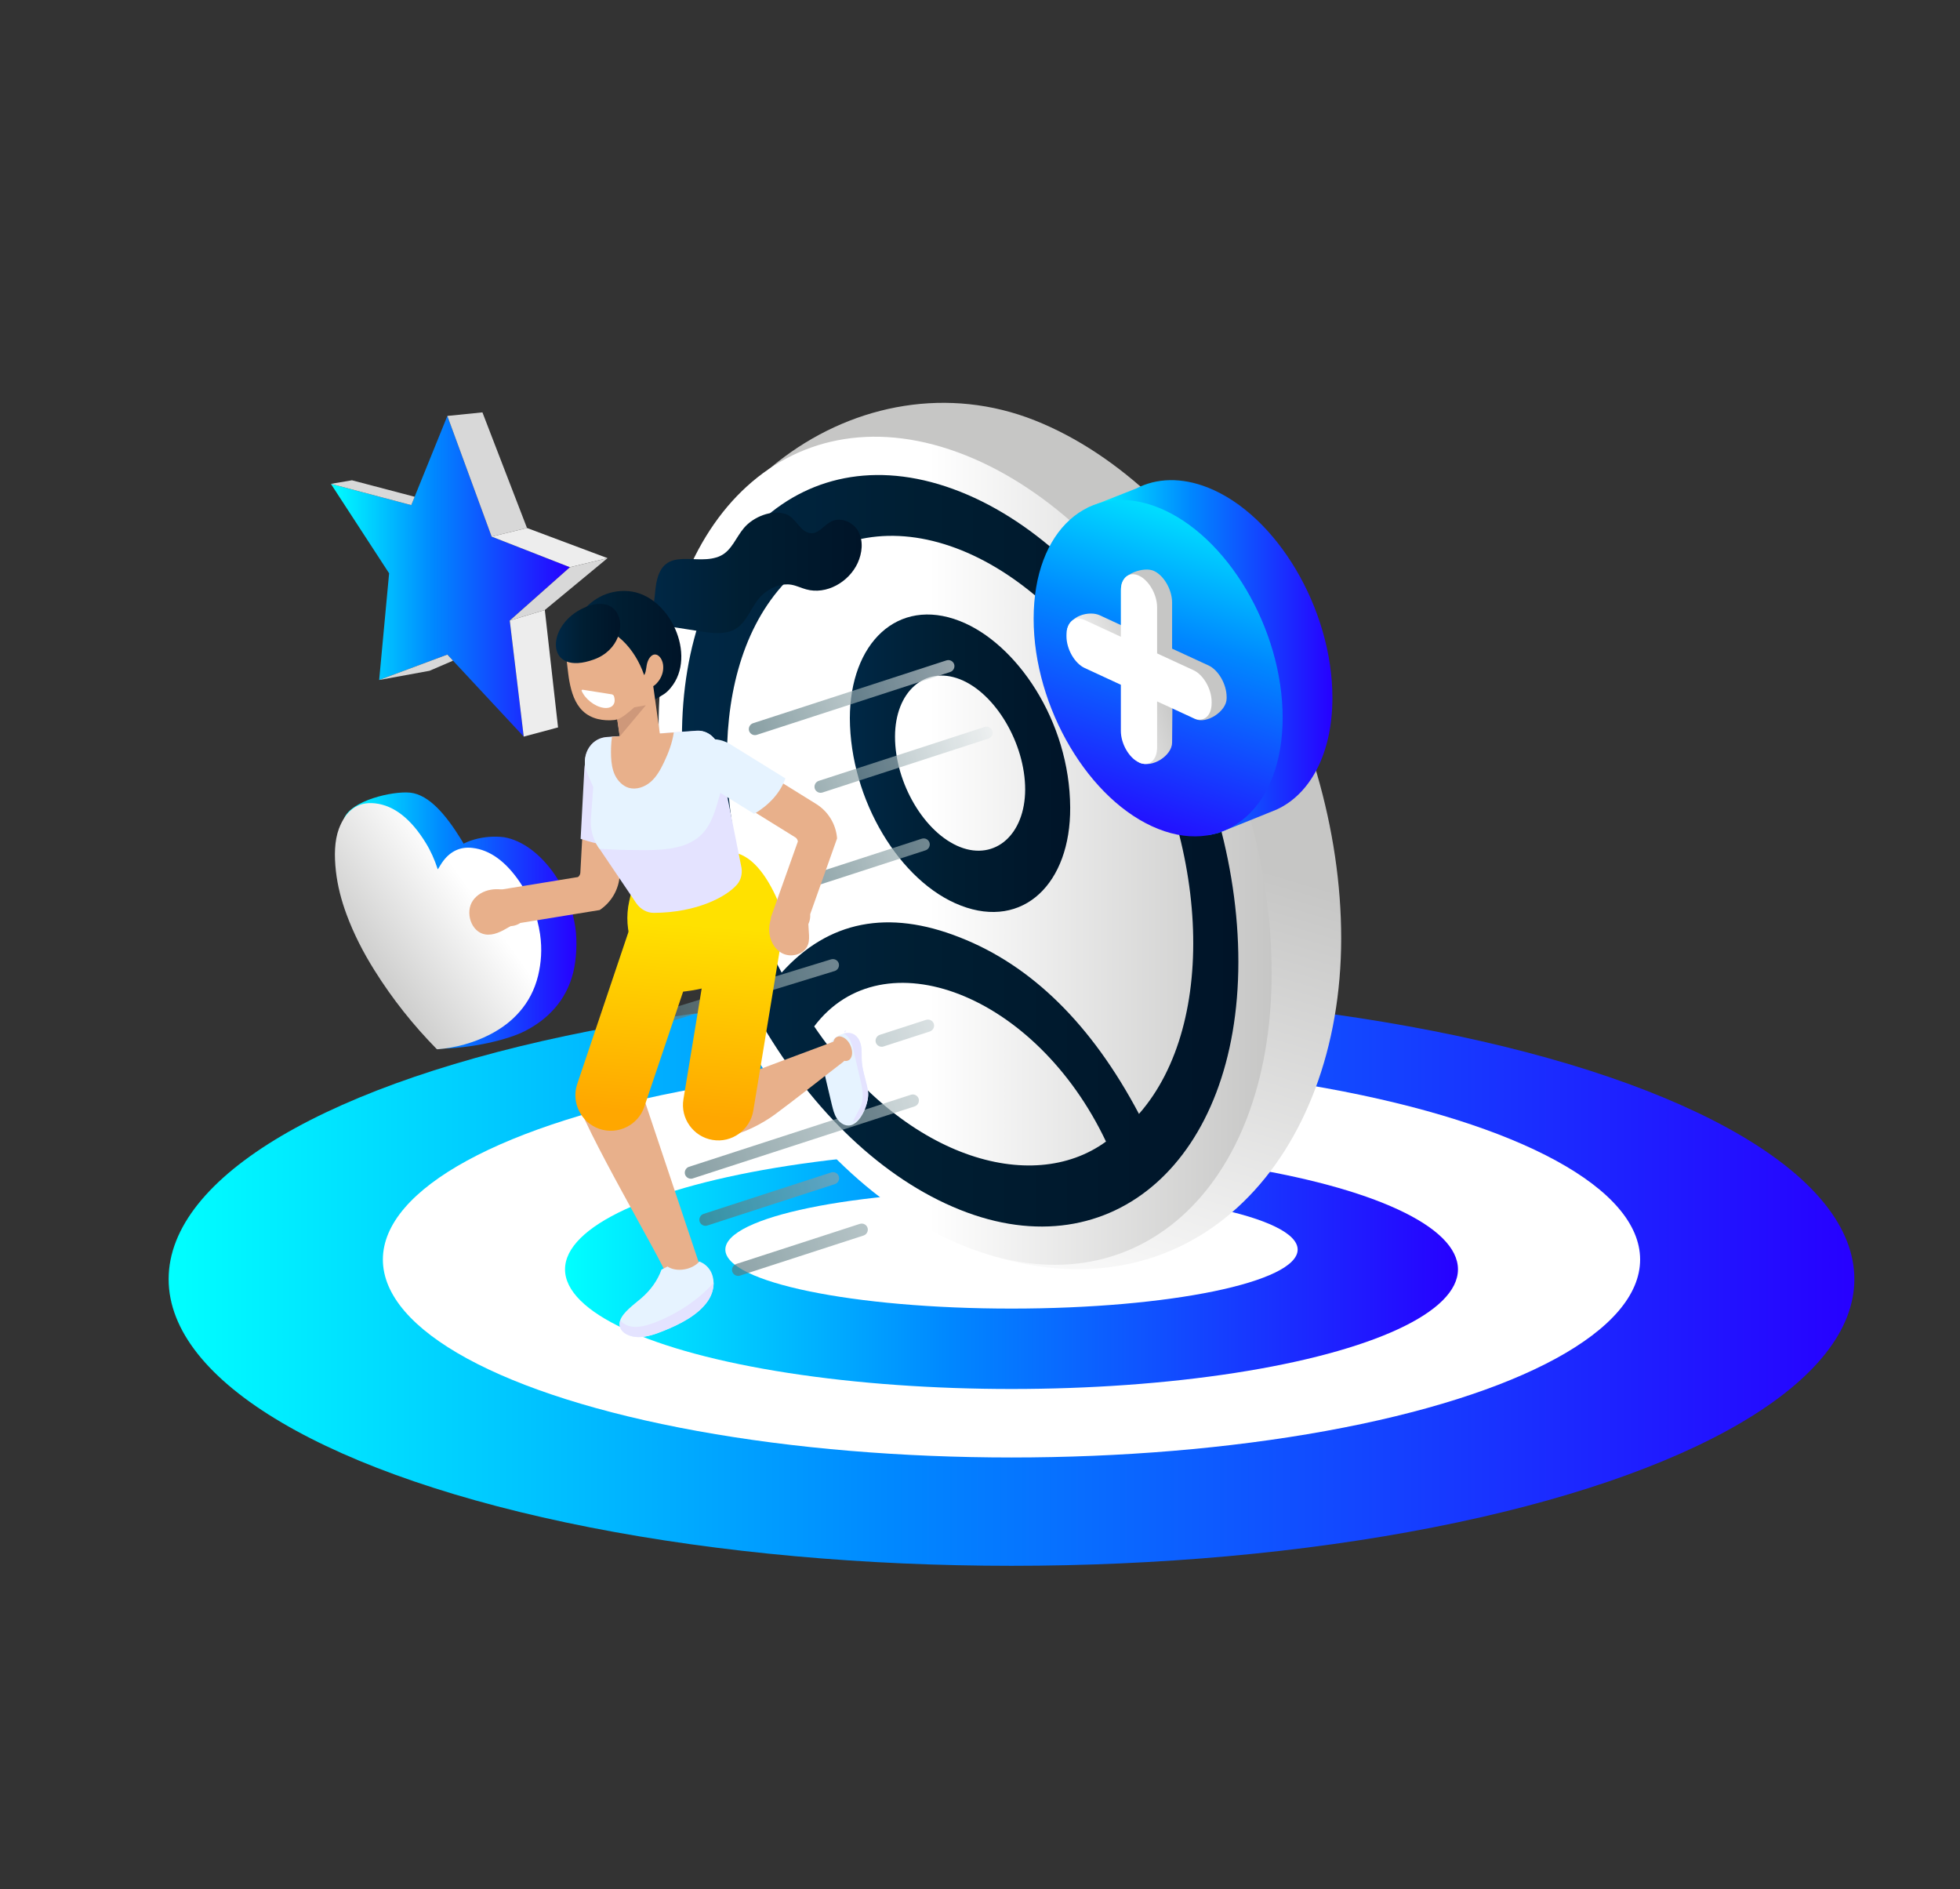 <?xml version="1.0" encoding="utf-8"?>
<!-- Generator: Adobe Illustrator 26.0.3, SVG Export Plug-In . SVG Version: 6.00 Build 0)  -->
<svg version="1.1" id="Layer_1" xmlns="http://www.w3.org/2000/svg" xmlns:xlink="http://www.w3.org/1999/xlink" x="0px" y="0px"
	 viewBox="0 0 1319.2 1271.3" style="enable-background:new 0 0 1319.2 1271.3;" xml:space="preserve">
<rect x="0" y="0" width="1319.2" height="1271.3" fill="#333333" stroke="none"/>
<style type="text/css">
	.st0{opacity:0.4;fill:url(#SVGID_1_);}
	.st1{fill:url(#SVGID_00000127731450437428307450000004317277681737946007_);}
	.st2{fill:#FFFFFF;}
	.st3{fill:url(#SVGID_00000075846382010457751850000003172884997248796837_);}
	.st4{fill:url(#SVGID_00000170280065291806180060000017256308299788560311_);}
	.st5{fill:url(#SVGID_00000019677942262337828160000010920625843597200782_);}
	.st6{fill:url(#SVGID_00000046341926896551277680000010830908321992482443_);}
	.st7{fill:#D8D8D8;}
	.st8{fill:#EDEDED;}
	.st9{fill:url(#SVGID_00000100377264372538103140000016124287866271436459_);}
	.st10{fill:url(#SVGID_00000126324681165897712590000015183694613141329596_);}
	.st11{fill:url(#SVGID_00000079462537455049416740000002206753454218821262_);}
	.st12{fill:url(#SVGID_00000106120999263988689190000008967556123300708276_);}
	.st13{fill:url(#SVGID_00000043448471958448138000000009772379780211427469_);}
	.st14{fill:url(#SVGID_00000108996605266334199380000004290578263528462502_);}
	.st15{opacity:0.67;}
	.st16{fill:url(#SVGID_00000136398745616437919770000000832721918842311351_);}
	.st17{fill:url(#SVGID_00000021083074634792905130000000727658957249957556_);}
	.st18{fill:url(#SVGID_00000178168722514054001770000001637690182663110306_);}
	.st19{fill:url(#SVGID_00000020382869393413868870000000444136229574412981_);}
	.st20{fill:url(#SVGID_00000102527456316565092220000002400911580355694485_);}
	.st21{fill:url(#SVGID_00000045598787431777256830000008666715046954053794_);}
	.st22{fill:url(#SVGID_00000081623927417928585120000000050855529183290802_);}
	.st23{fill:url(#SVGID_00000031915247499891283090000008723069524946089623_);}
	.st24{fill:#E6F3FF;}
	.st25{fill:#E8B08B;}
	.st26{fill:#E4E3FF;}
	.st27{fill:url(#SVGID_00000146460951953032779020000005248820943682532261_);}
	.st28{fill:url(#SVGID_00000052806803838662520790000003250105048734083243_);}
	.st29{fill:url(#SVGID_00000112607877850983084710000012949360995340793506_);}
	.st30{fill:url(#SVGID_00000065773279168213240150000003962001476347300765_);}
	.st31{fill:url(#SVGID_00000017482923233682198170000012234531312587162783_);}
	.st32{fill:url(#SVGID_00000183962708471626592200000015528021756125828741_);}
	.st33{fill:#CE987A;}
	.st34{fill:url(#SVGID_00000104663751985644528520000002408710764100896944_);}
	.st35{fill:url(#SVGID_00000109751292912968850010000014222691476879123113_);}
</style>
<linearGradient id="SVGID_1_" gradientUnits="userSpaceOnUse" x1="-658.206" y1="-2041.505" x2="-635.054" y2="-2041.505" gradientTransform="matrix(0.78 -4.711951e-02 4.066541e-02 0.447 1178.9 1242.529)">
	<stop  offset="0.441" style="stop-color:#FFFFFF"/>
	<stop  offset="1" style="stop-color:#E8E8E8"/>
</linearGradient>
<path class="st0" d="M600.4,359c0.6,6.3-3,11.7-8,12c-5,0.3-9.5-4.6-10.1-10.9c-0.6-6.3,3-11.7,8-12
	C595.3,347.8,599.8,352.7,600.4,359z"/>
<linearGradient id="SVGID_00000075158306367086279300000016865349732428547233_" gradientUnits="userSpaceOnUse" x1="113.5" y1="860.848" x2="1248.02" y2="860.848">
	<stop  offset="1.278428e-03" style="stop-color:#00FFFF"/>
	<stop  offset="0.428" style="stop-color:#0088FF"/>
	<stop  offset="1" style="stop-color:#2700FF"/>
</linearGradient>
<ellipse style="fill:url(#SVGID_00000075158306367086279300000016865349732428547233_);" cx="680.8" cy="860.8" rx="567.3" ry="192.9"/>
<ellipse class="st2" cx="680.8" cy="847.6" rx="423.1" ry="133.2"/>
<linearGradient id="SVGID_00000173878278639019105950000016782253182985437106_" gradientUnits="userSpaceOnUse" x1="380.298" y1="854.211" x2="981.221" y2="854.211">
	<stop  offset="1.278428e-03" style="stop-color:#00FFFF"/>
	<stop  offset="0.428" style="stop-color:#0088FF"/>
	<stop  offset="1" style="stop-color:#2700FF"/>
</linearGradient>
<ellipse style="fill:url(#SVGID_00000173878278639019105950000016782253182985437106_);" cx="680.8" cy="854.2" rx="300.5" ry="80.5"/>
<ellipse class="st2" cx="680.8" cy="840.9" rx="192.6" ry="39.7"/>
<g>
	<g>
		
			<linearGradient id="SVGID_00000114074227686507582150000016080960742486695352_" gradientUnits="userSpaceOnUse" x1="231.112" y1="619.489" x2="387.883" y2="619.489">
			<stop  offset="1.278428e-03" style="stop-color:#00FFFF"/>
			<stop  offset="0.428" style="stop-color:#0088FF"/>
			<stop  offset="1" style="stop-color:#2700FF"/>
		</linearGradient>
		<path style="fill:url(#SVGID_00000114074227686507582150000016080960742486695352_);" d="M294.8,596.8c1.2-1.9,9.4-22.3,10.7-24
			c4.9-6.5,20-11.2,33.8-9.4c12.4,2.1,24.7,11.5,34.2,25.3c7.4,10.8,11.8,22.6,13.7,35.1c1.5,10.3,0.7,21.8-1.3,30.3
			c-2.4,9.8-6.7,17.6-12.2,24c-5.9,6.9-12.9,11.9-20.5,15.8c-10.8,5.5-35,11.8-59.4,11.8c-0.3,0-0.3-12.8-0.5-13.1
			c-15.3-15.6-5.2-22.2-17.6-42.1c-7.4-11.8-13.8-24.2-18.7-37.4c-3.6-9.7-6.1-19.4-7.2-29.1c-1.2-10.7-21.3-25-18.2-33.2
			c4.6-12.1,32.7-18.6,44.5-17.4c12.9,1.4,24.3,15.4,34.1,31.2c3.4,5.5,6,11.4,8,17.5C318.2,582.4,294.8,596.8,294.8,596.8z"/>
		<g>
			<g>
				
					<linearGradient id="SVGID_00000054232141124851860490000007528795452122827192_" gradientUnits="userSpaceOnUse" x1="378.487" y1="552.667" x2="236.572" y2="654.308">
					<stop  offset="0.441" style="stop-color:#FFFFFF"/>
					<stop  offset="0.452" style="stop-color:#FEFEFE"/>
					<stop  offset="1" style="stop-color:#C6C6C5"/>
				</linearGradient>
				<path style="fill:url(#SVGID_00000054232141124851860490000007528795452122827192_);" d="M294.7,585c1.2-1.9,2.3-3.9,3.6-5.6
					c4.9-6.5,11.5-9.8,19.7-8.8c11.7,1.3,22.4,9.1,31.8,22.9c7.4,10.8,11.8,22.6,13.7,35.1c1.5,10.3,0.7,19.5-1.3,27.9
					c-2.4,9.8-6.7,17.6-12.2,24c-5.9,6.9-12.9,11.9-20.5,15.8c-10.8,5.5-22.5,8.7-34.9,9.8c-0.3,0-0.7-0.1-0.9-0.4
					c-15.3-15.6-29.3-33-41.7-52.8c-7.4-11.8-13.8-24.2-18.7-37.4c-3.6-9.7-6.1-19.4-7.2-29.1c-1.2-10.7-1-20.5,2-28.7
					c4.6-12.1,12.5-18.4,24.3-17.1c12.9,1.4,24.3,10.6,34.1,26.5c3.4,5.5,6,11.4,8,17.5C294.6,584.8,294.6,584.9,294.7,585z"/>
			</g>
		</g>
	</g>
</g>
<g>
	<g>
		<g>
			
				<linearGradient id="SVGID_00000168816665687957594190000012309439037227093942_" gradientUnits="userSpaceOnUse" x1="222.717" y1="1708.583" x2="383.61" y2="1708.583" gradientTransform="matrix(1 0.51 0 1 -1.568059e-03 -1481.781)">
				<stop  offset="1.278428e-03" style="stop-color:#00FFFF"/>
				<stop  offset="0.428" style="stop-color:#0088FF"/>
				<stop  offset="1" style="stop-color:#2700FF"/>
			</linearGradient>
			<polygon style="fill:url(#SVGID_00000168816665687957594190000012309439037227093942_);" points="276.8,339.9 301.1,279.9 
				330.9,361.1 383.6,381.7 343.1,417.6 352.5,495.7 301.1,440.5 255.2,457.6 261.9,385.8 222.7,325.6 			"/>
		</g>
		<polygon class="st7" points="301.1,279.9 324.7,277.5 354.7,355.3 330.9,361.1 		"/>
		<polygon class="st8" points="383.6,381.7 330.9,361.1 354.7,355.3 408.9,375.6 		"/>
		<polygon class="st7" points="343.1,417.6 383.6,381.7 408.9,375.6 366.7,410.5 		"/>
		<polygon class="st8" points="352.5,495.7 375.6,489.5 366.7,410.5 343.1,417.6 		"/>
		<polygon class="st7" points="255.2,457.6 289.1,451.4 304.9,444.6 301.1,440.5 		"/>
		<polygon class="st7" points="222.7,325.6 236.9,323.2 279.1,334.3 276.8,339.9 		"/>
	</g>
</g>
<g>
	
		<linearGradient id="SVGID_00000114040705093005205210000014726364170192308865_" gradientUnits="userSpaceOnUse" x1="511.783" y1="1106.861" x2="682.04" y2="534.329">
		<stop  offset="0.441" style="stop-color:#FFFFFF"/>
		<stop  offset="0.452" style="stop-color:#FEFEFE"/>
		<stop  offset="1" style="stop-color:#C6C6C5"/>
	</linearGradient>
	<path style="fill:url(#SVGID_00000114040705093005205210000014726364170192308865_);" d="M447,472.7
		c-0.4-141.8,133.4-235.9,249.5-189.8c114,45.3,206.3,201.3,206.2,348.7c-0.1,146.3-97.4,255.8-236,213.2
		C552,798.7,447,621.3,447,472.7z"/>
	<g>
		<defs>
			<path id="XMLID_00000060015977922496712920000001500679176560977033_" d="M443.3,489.1c-0.4-141.8,90.2-228.9,206.4-182.8
				C763.6,351.6,856,507.7,855.9,655c-0.1,146.3-93.2,229.1-206.5,183.7C534.6,792.7,443.2,637.7,443.3,489.1z"/>
		</defs>
		
			<linearGradient id="XMLID_00000044143893885980515740000014939929516428450709_" gradientUnits="userSpaceOnUse" x1="443.292" y1="572.54" x2="855.883" y2="572.54">
			<stop  offset="0.441" style="stop-color:#FFFFFF"/>
			<stop  offset="0.452" style="stop-color:#FEFEFE"/>
			<stop  offset="1" style="stop-color:#C6C6C5"/>
		</linearGradient>
		
			<use xlink:href="#XMLID_00000060015977922496712920000001500679176560977033_"  style="overflow:visible;fill:url(#XMLID_00000044143893885980515740000014939929516428450709_);"/>
		<clipPath id="XMLID_00000096752366583922700850000004935928435864847281_">
			<use xlink:href="#XMLID_00000060015977922496712920000001500679176560977033_"  style="overflow:visible;"/>
		</clipPath>
	</g>
	<g>
		
			<linearGradient id="SVGID_00000101786743674146392460000002152047079904205449_" gradientUnits="userSpaceOnUse" x1="459.016" y1="572.54" x2="833.46" y2="572.54">
			<stop  offset="0" style="stop-color:#002846"/>
			<stop  offset="0.439" style="stop-color:#001E32"/>
			<stop  offset="1" style="stop-color:#001428"/>
		</linearGradient>
		<path style="fill:url(#SVGID_00000101786743674146392460000002152047079904205449_);" d="M459,496.8
			c-0.3-128.7,81.9-207.7,187.3-165.9C749.7,372,833.5,513.7,833.5,647.4c-0.1,132.8-84.6,207.9-187.4,166.7
			C541.9,772.4,459,631.7,459,496.8z M766.6,749.6c53.8-61.2,47.7-187.3-15.2-285.6C685.5,361,583.5,329.2,525.9,394.8
			c-54.4,62-43,180.7,0.2,259.7c31.5-35,71.8-42.7,119.9-23.7C694.3,649.7,734.7,689.3,766.6,749.6L766.6,749.6z M548,690.7
			c59.6,88,146.1,114.2,196.4,77.5C697.2,668.6,594.1,629.4,548,690.7L548,690.7z"/>
		
			<linearGradient id="SVGID_00000137843980349067815240000003491872786648441005_" gradientUnits="userSpaceOnUse" x1="572" y1="513.609" x2="720.315" y2="513.609">
			<stop  offset="0" style="stop-color:#002846"/>
			<stop  offset="0.439" style="stop-color:#001E32"/>
			<stop  offset="1" style="stop-color:#001428"/>
		</linearGradient>
		<path style="fill:url(#SVGID_00000137843980349067815240000003491872786648441005_);" d="M572,483.3c0.1-50.4,32-81.8,74-65.4
			c38.1,14.9,74,67.2,74.3,125.5c0.3,51.1-31.5,82.2-73.6,66C605.8,593.7,572.2,538.3,572,483.3z M646.1,457.1
			c-23.7-9.3-43.7,8.4-43.7,38.7c0,31.2,19.9,64.8,43.8,74.2c23.7,9.3,43.7-8.5,43.8-38.7C690,500.3,670,466.5,646.1,457.1z"/>
	</g>
	<g>
		
			<linearGradient id="SVGID_00000018931491454240898600000014106732983312615300_" gradientUnits="userSpaceOnUse" x1="729.164" y1="442.66" x2="896.772" y2="442.66">
			<stop  offset="1.278428e-03" style="stop-color:#00FFFF"/>
			<stop  offset="0.428" style="stop-color:#0088FF"/>
			<stop  offset="1" style="stop-color:#2700FF"/>
		</linearGradient>
		<path style="fill:url(#SVGID_00000018931491454240898600000014106732983312615300_);" d="M896.8,469.5c0-59.7-37.5-123-83.8-141.4
			c-18-7.1-34.6-6.4-48.2,0.6l-32.7,12.9l-2.9,61.4c0,54.2,30.9,111.4,71.2,135.2l12.6,23.9l6.9-1.5c0,0,37.1-14.8,39.3-15.8l0,0
			l0,0C881.8,534.5,896.8,507.2,896.8,469.5z"/>
		
			<linearGradient id="SVGID_00000183225691906914737640000002126472586183543682_" gradientUnits="userSpaceOnUse" x1="820.713" y1="322.425" x2="742.184" y2="564.842">
			<stop  offset="1.278428e-03" style="stop-color:#00FFFF"/>
			<stop  offset="0.428" style="stop-color:#0088FF"/>
			<stop  offset="1" style="stop-color:#2700FF"/>
		</linearGradient>
		<path style="fill:url(#SVGID_00000183225691906914737640000002126472586183543682_);" d="M863.3,482.9c0,59.7-37.5,93.3-83.8,74.9
			s-83.8-81.6-83.8-141.4s37.5-93.3,83.8-74.9C825.8,359.9,863.3,423.2,863.3,482.9z"/>
	</g>
	<g>
		
			<linearGradient id="SVGID_00000097496135181174708740000007129814865930100891_" gradientUnits="userSpaceOnUse" x1="669.277" y1="484.678" x2="781.923" y2="444.901">
			<stop  offset="0.441" style="stop-color:#FFFFFF"/>
			<stop  offset="0.452" style="stop-color:#FEFEFE"/>
			<stop  offset="1" style="stop-color:#C6C6C5"/>
		</linearGradient>
		<path style="fill:url(#SVGID_00000097496135181174708740000007129814865930100891_);" d="M764.5,488.5v-31l-24.4-11.3
			c-6.7-3.1-12.2-12.7-12.2-21.3l-9.9,0c1.5-10.8,15.3-14,22.1-10.9l24.4,11.3l-9.8-30.5c0-8.7,15.3-13.7,22-10.6h0
			c6.7,3.1,12.2,12.7,12.2,21.3v31l24.5,11.3c6.7,3.1,12.2,12.7,12.2,21.3v0.9c0,8.7-13.6,17.4-21,13.9l-15.5-9l-0.2,24.8
			c0,8.7-13.5,17.6-22.2,13.4l1.6-3.8C761.6,506.3,764.5,497.1,764.5,488.5z"/>
	</g>
	<g>
		<path class="st2" d="M754.4,491.8v-31l-24.4-11.3c-6.7-3.1-12.2-12.7-12.2-21.3v-0.9c0-8.7,5.5-13.2,12.2-10.1l24.4,11.3v-31
			c0-8.7,5.5-13.2,12.2-10.1h0c6.7,3.1,12.2,12.7,12.2,21.3v31l24.5,11.3c6.7,3.1,12.2,12.7,12.2,21.3v0.9c0,8.7-5.5,13.2-12.2,10.1
			l-24.5-11.3v31c0,8.7-5.5,13.2-12.2,10.1h0C759.9,510,754.4,500.5,754.4,491.8z"/>
	</g>
</g>
<g>
	<g class="st15">
		
			<linearGradient id="SVGID_00000121972423210938557550000003085313092703062452_" gradientUnits="userSpaceOnUse" x1="676.95" y1="438.428" x2="498.166" y2="491.815">
			<stop  offset="7.877311e-03" style="stop-color:#FFFFFF"/>
			<stop  offset="1" style="stop-color:#486B72"/>
		</linearGradient>
		<path style="fill:url(#SVGID_00000121972423210938557550000003085313092703062452_);" d="M508.1,494.7c-1.7,0-3.3-1.1-3.9-2.8
			c-0.7-2.1,0.5-4.5,2.6-5.2l130.2-42.3c2.2-0.7,4.5,0.5,5.2,2.6c0.7,2.1-0.5,4.5-2.6,5.2l-130.2,42.3
			C509,494.6,508.5,494.7,508.1,494.7z"/>
		
			<linearGradient id="SVGID_00000168098589645230850640000008640901100820925829_" gradientUnits="userSpaceOnUse" x1="691.292" y1="486.456" x2="512.508" y2="539.843">
			<stop  offset="7.877311e-03" style="stop-color:#FFFFFF"/>
			<stop  offset="1" style="stop-color:#486B72"/>
		</linearGradient>
		<path style="fill:url(#SVGID_00000168098589645230850640000008640901100820925829_);" d="M552.3,533.5c-1.7,0-3.3-1.1-3.9-2.8
			c-0.7-2.1,0.5-4.5,2.6-5.2l111.7-36.3c2.2-0.7,4.5,0.5,5.2,2.6c0.7,2.1-0.5,4.5-2.6,5.2l-111.7,36.3
			C553.2,533.4,552.7,533.5,552.3,533.5z"/>
		
			<linearGradient id="SVGID_00000136410681281157935680000006559570552500695994_" gradientUnits="userSpaceOnUse" x1="708.347" y1="543.573" x2="529.564" y2="596.96">
			<stop  offset="7.877311e-03" style="stop-color:#FFFFFF"/>
			<stop  offset="1" style="stop-color:#486B72"/>
		</linearGradient>
		<path style="fill:url(#SVGID_00000136410681281157935680000006559570552500695994_);" d="M534.5,600.7c-1.7,0-3.3-1.1-3.9-2.8
			c-0.7-2.1,0.5-4.5,2.6-5.2l87.2-28.3c2.2-0.7,4.5,0.5,5.2,2.6c0.7,2.1-0.5,4.5-2.6,5.2l-87.2,28.3
			C535.4,600.7,534.9,600.7,534.5,600.7z"/>
		
			<linearGradient id="SVGID_00000045606967546460131440000005216881385204087441_" gradientUnits="userSpaceOnUse" x1="698.773" y1="608.123" x2="420.293" y2="692.341">
			<stop  offset="7.877311e-03" style="stop-color:#FFFFFF"/>
			<stop  offset="1" style="stop-color:#486B72"/>
		</linearGradient>
		<path style="fill:url(#SVGID_00000045606967546460131440000005216881385204087441_);" d="M405.5,701.2c-1.7,0-3.3-1.1-3.9-2.8
			c-0.7-2.1,0.5-4.5,2.6-5.2l155.1-47.6c2.2-0.7,4.5,0.5,5.2,2.6c0.7,2.1-0.5,4.5-2.6,5.2L406.8,701
			C406.4,701.2,406,701.2,405.5,701.2z"/>
		
			<linearGradient id="SVGID_00000182489779005485313670000015348371854729030529_" gradientUnits="userSpaceOnUse" x1="715.397" y1="663.092" x2="436.917" y2="747.31">
			<stop  offset="7.877311e-03" style="stop-color:#FFFFFF"/>
			<stop  offset="1" style="stop-color:#486B72"/>
		</linearGradient>
		<path style="fill:url(#SVGID_00000182489779005485313670000015348371854729030529_);" d="M593.4,704.4c-1.7,0-3.3-1.1-3.9-2.8
			c-0.7-2.1,0.5-4.5,2.6-5.2l31.2-10.1c2.2-0.7,4.5,0.5,5.2,2.6c0.7,2.1-0.5,4.5-2.6,5.2l-31.2,10.1
			C594.2,704.4,593.8,704.4,593.4,704.4z"/>
		
			<linearGradient id="SVGID_00000001660205815801755740000013824792750701955261_" gradientUnits="userSpaceOnUse" x1="728.876" y1="707.661" x2="450.395" y2="791.879">
			<stop  offset="7.877311e-03" style="stop-color:#FFFFFF"/>
			<stop  offset="1" style="stop-color:#486B72"/>
		</linearGradient>
		<path style="fill:url(#SVGID_00000001660205815801755740000013824792750701955261_);" d="M465,793.2c-1.7,0-3.3-1.1-3.9-2.8
			c-0.7-2.1,0.5-4.5,2.6-5.2l149.4-48.5c2.2-0.7,4.5,0.5,5.2,2.6c0.7,2.1-0.5,4.5-2.6,5.2L466.3,793
			C465.9,793.2,465.4,793.2,465,793.2z"/>
		
			<linearGradient id="SVGID_00000004542102367458280590000013642358980149093509_" gradientUnits="userSpaceOnUse" x1="738.656" y1="740.002" x2="460.176" y2="824.22">
			<stop  offset="7.877311e-03" style="stop-color:#FFFFFF"/>
			<stop  offset="1" style="stop-color:#486B72"/>
		</linearGradient>
		<path style="fill:url(#SVGID_00000004542102367458280590000013642358980149093509_);" d="M474.8,824.9c-1.7,0-3.3-1.1-3.9-2.8
			c-0.7-2.1,0.5-4.5,2.6-5.2l85.9-27.9c2.2-0.7,4.5,0.5,5.2,2.6c0.7,2.1-0.5,4.5-2.6,5.2l-85.9,27.9
			C475.6,824.8,475.2,824.9,474.8,824.9z"/>
		
			<linearGradient id="SVGID_00000056392340793643260310000009416748129290990741_" gradientUnits="userSpaceOnUse" x1="749.872" y1="777.09" x2="471.392" y2="861.308">
			<stop  offset="7.877311e-03" style="stop-color:#FFFFFF"/>
			<stop  offset="1" style="stop-color:#486B72"/>
		</linearGradient>
		<path style="fill:url(#SVGID_00000056392340793643260310000009416748129290990741_);" d="M496.8,858.6c-1.7,0-3.3-1.1-3.9-2.8
			c-0.7-2.1,0.5-4.5,2.6-5.2l83.2-27c2.2-0.7,4.5,0.5,5.2,2.6c0.7,2.1-0.5,4.5-2.6,5.2l-83.2,27
			C497.7,858.6,497.2,858.6,496.8,858.6z"/>
	</g>
	<g>
		<g>
			<g>
				<g>
					<g>
						<g>
							<g>
								<path class="st24" d="M574.8,756.3c-1.3,0.8-2.7,1.2-4.1,1.1c-3.2-0.1-5.9-2.4-7.6-5c-1.7-2.7-2.4-5.8-3.2-8.9
									c-1.4-5.8-2.7-11.5-4.1-17.3c-0.9-3.9-1.8-7.8-1.7-11.8c0.4-7.3,5.1-15.6,12.1-18.3c0.3-0.1,0.7-0.2,1-0.4
									c0.1,0,0.2-0.1,0.4-0.1c0.5-0.1,0.9-0.2,1.4-0.3c1.6-0.2,3.2-0.2,4.7,0.4c3.3,1.3,5.2,4.8,5.8,8.3c0.6,3.5,0.2,7.1,0.5,10.6
									c0.5,6.9,3.3,13.5,4.2,20.3C585,740.5,581.1,752.6,574.8,756.3z"/>
							</g>
						</g>
					</g>
				</g>
			</g>
		</g>
		<g>
			<g>
				<g>
					<g>
						<g>
							<g>
								<g>
									<path class="st25" d="M472.3,855.5L432.3,736c-4.5-12.4-28.5-21.1-35.7-14.4c-4.8,4.4-6.5,11.9-6,19.1
										c0.5,7.1-2.2,0.5,0.5,7.1c14.7,34.9,70,127.1,54.6,107.6c-2.2-2.8,12.1,9.1,15.4,9.7C464.4,865.6,474.6,858.3,472.3,855.5z
										"/>
								</g>
							</g>
						</g>
					</g>
				</g>
			</g>
		</g>
		<g>
			<g>
				<g>
					<g>
						<g>
							<g>
								<path class="st24" d="M480.3,863.3c0,4.1-1.3,8.4-3.9,12.2c-6.4,9.3-18.3,15.5-30.1,20.2c-5.2,2.1-10.7,4-16.3,4.1
									c-5.6,0-11.2-2.3-12.6-6.6c-0.6-1.7-0.4-3.3,0.1-4.9c1.9-5.2,8.7-10.1,13.9-14.5c6.5-5.5,11.3-12.3,13.8-19.4l4.1-2.1
									c5.9,4,16.6,2.3,21.4-3.4C477.1,851.4,480.2,857.1,480.3,863.3z"/>
							</g>
						</g>
					</g>
				</g>
			</g>
		</g>
		<g>
			<g>
				<g>
					<g>
						<g>
							<g>
								<path class="st26" d="M480.3,863.3c0,4.1-1.3,8.4-3.9,12.2c-6.4,9.3-18.3,15.5-30.1,20.2c-5.2,2.1-10.7,4-16.3,4.1
									c-5.6,0-11.2-2.3-12.6-6.6c-0.6-1.7-0.4-3.3,0.1-4.9c1.4,2.2,4.3,3.9,7.5,4.4c5.1,0.8,10.5-0.8,15.5-2.6
									C456.1,884,470,874.7,480.3,863.3z"/>
							</g>
						</g>
					</g>
				</g>
			</g>
		</g>
		<g>
			<g>
				<g>
					<g>
						<g>
							<g>
								
									<linearGradient id="SVGID_00000112608325653292578800000014134979039082703806_" gradientUnits="userSpaceOnUse" x1="474.343" y1="622.994" x2="464.399" y2="750.728">
									<stop  offset="0" style="stop-color:#FFE100"/>
									<stop  offset="1" style="stop-color:#FFA700"/>
								</linearGradient>
								<path style="fill:url(#SVGID_00000112608325653292578800000014134979039082703806_);" d="M525.4,631.3
									c2.3-7.3,2.2-15.4-0.9-22.9c-6.5-15.6-16.5-32.1-30.4-34.7L426.3,594l-2.8,12.5c-2.2,9.8-1.5,20.1,2,29.6l7.5,30.9
									c21,3.1,44.3-0.9,64.7-10.4c7.6-1.1,15.2-2.5,22.6-4.3C523.4,645.7,525.1,638.6,525.4,631.3z"/>
							</g>
						</g>
					</g>
				</g>
			</g>
		</g>
		<g>
			<g>
				<g>
					<g>
						<g>
							<g>
								<path class="st25" d="M567.9,714.3c-0.9,0.7-1.7,1.3-2.6,2c-14.6,11.2-28.8,22.6-43.8,33.7c-7.7,5.7-21.8,13.3-31.4,14.3
									c-9.5,0.9-16-7.6-16.5-17.2c-0.5-11.2,11.9-17.9,22.4-21.8c20.1-7.6,40.3-15.1,60.4-22.6c2-0.8,4-1.5,6.1-2.3
									c1.9,0.8,3.8,2.7,5,5.3C569,708.9,569.1,712.2,567.9,714.3z"/>
							</g>
						</g>
					</g>
				</g>
			</g>
		</g>
		<g>
			<g>
				<g>
					<g>
						<g>
							<g>
								<path class="st25" d="M572.7,711.9c-0.4,0.8-1,1.4-1.8,1.7c-0.3,0.1-0.6,0.2-0.8,0.3c-2.7,0.6-6.2-1.8-8.1-5.7
									c-1.4-2.9-1.6-5.9-0.8-8c0.4-1.1,1.1-2,2.1-2.4c1.2-0.6,2.6-0.5,4,0.2c1.9,0.8,3.8,2.7,5,5.3
									C573.8,706.5,573.9,709.9,572.7,711.9z"/>
							</g>
						</g>
					</g>
				</g>
			</g>
		</g>
		<g>
			<g>
				<g>
					<g>
						<g>
							<g>
								<g>
									<g>
										<g>
											<g>
												<g>
													<g>
														<g>
															<g>
																<g>
																	<g>
																		<g>
																			<g>
																				<g>
																					<g>
																						<path class="st24" d="M393.9,541.4l0.5,0.4c-0.1,0-0.1,0.1-0.2,0.1C394.1,541.7,394,541.6,393.9,541.4z"/>
																					</g>
																				</g>
																			</g>
																		</g>
																	</g>
																</g>
															</g>
														</g>
													</g>
												</g>
											</g>
										</g>
									</g>
								</g>
							</g>
						</g>
					</g>
				</g>
			</g>
			<g>
				<g>
					<g>
						<g>
							<g>
								<g>
									<g>
										<g>
											<g>
												<g>
													<g>
														<g>
															<g>
																<g>
																	<g>
																		<g>
																			<g>
																				<path class="st25" d="M421,517.1l-3.9,71.8c-0.5,9.5-5.6,18.3-13.5,23.5l-53.4,8.7c-2.4,1.6-5.2,2.3-7.9,2.1
																					c-4.1-0.2-8-2.3-10.4-6c-4-6.1-2.3-14.3,3.8-18.3l53.3-8.7c0.9-0.6,1.5-1.7,1.6-2.8l3.9-71.8
																					c0.4-7.3,6.6-12.9,13.9-12.5C415.8,503.6,421.4,509.8,421,517.1z"/>
																			</g>
																		</g>
																	</g>
																</g>
															</g>
														</g>
													</g>
												</g>
											</g>
										</g>
									</g>
								</g>
							</g>
						</g>
					</g>
				</g>
				<g>
					<g>
						<g>
							<g>
								<g>
									<g>
										<g>
											<g>
												<g>
													<g>
														<g>
															<g>
																<g>
																	<g>
																		<g>
																			<path class="st26" d="M402.8,567.8c6.7,1.3,13.2,0.1,19.3-2.1l2.5-46.5c0.6-10.7-6-19.7-14.6-20.2
																				c-8.6-0.5-16.1,7.8-16.7,18.5l-2.5,47C394.6,565.7,398.6,567,402.8,567.8z"/>
																		</g>
																	</g>
																</g>
															</g>
														</g>
													</g>
												</g>
											</g>
										</g>
									</g>
								</g>
							</g>
						</g>
					</g>
				</g>
			</g>
			<g>
				<g>
					<g>
						<g>
							<g>
								<g>
									<path class="st25" d="M350.9,619c-2.8,1.6-5.6,3.3-8.4,4.9c-4.9,2.9-10.3,5.8-15.9,4.9c-9.5-1.5-13.8-14.9-8.3-22.8
										c5.5-7.9,17.4-9.6,26.1-5.4c3.8,1.8,7.3,4.8,8.4,8.9c1.1,4.1-1.1,9.1-5.3,10L350.9,619z"/>
								</g>
							</g>
						</g>
					</g>
				</g>
			</g>
		</g>
		<g>
			<g>
				<g>
					<g>
						<g>
							<g>
								
									<linearGradient id="SVGID_00000078013660025713353810000001350550102460415115_" gradientUnits="userSpaceOnUse" x1="497.708" y1="624.813" x2="487.764" y2="752.547">
									<stop  offset="0" style="stop-color:#FFE100"/>
									<stop  offset="1" style="stop-color:#FFA700"/>
								</linearGradient>
								<path style="fill:url(#SVGID_00000078013660025713353810000001350550102460415115_);" d="M479.6,767.1L479.6,767.1
									c-12.9-2.1-21.8-14.5-19.6-27.4L478.9,625c2.1-12.9,14.5-21.8,27.4-19.6l0,0c12.9,2.1,21.8,14.5,19.6,27.4L507,747.5
									C504.8,760.4,492.5,769.3,479.6,767.1z"/>
							</g>
						</g>
					</g>
				</g>
			</g>
		</g>
		<g>
			<g>
				<g>
					<g>
						<g>
							<g>
								
									<linearGradient id="SVGID_00000029732064162302727510000008154281258597573002_" gradientUnits="userSpaceOnUse" x1="434.554" y1="619.897" x2="424.611" y2="747.631">
									<stop  offset="0" style="stop-color:#FFE100"/>
									<stop  offset="1" style="stop-color:#FFA700"/>
								</linearGradient>
								<path style="fill:url(#SVGID_00000029732064162302727510000008154281258597573002_);" d="M403.5,759.7L403.5,759.7
									c-12.4-4.2-19.2-17.8-15-30.2l37.1-110.1c4.2-12.4,17.8-19.2,30.2-15l0,0c12.4,4.2,19.2,17.8,15,30.2l-37.1,110.1
									C429.6,757.1,416,763.9,403.5,759.7z"/>
							</g>
						</g>
					</g>
				</g>
			</g>
		</g>
		<g>
			<g>
				<g>
					<g>
						<g>
							<g>
								<g>
									<g>
										<g>
											<g>
												<g>
													<g>
														<g>
															<g>
																<g>
																	<g>
																		<g>
																			<g>
																				<g>
																					<g>
																						<path class="st26" d="M484.4,505l2.9,19.9l11.8,59.2c0.6,4.1-0.5,8.2-3,11.1c-6.8,8-26.8,19-56.1,19.1
																							c-4.5,0-8.9-2.4-11.7-6.4l-25-37l-0.5-0.7c-3.9-5.8-5.7-12.6-5.2-19.4l1.6-21.3l-4-9.3
																							c-4.7-11,1.7-23.2,12.8-24.2l3.9-0.3l6.2-0.4l27.4-1.9l8-0.6l15.6-1.1C476.5,491.3,483.2,497.2,484.4,505z"/>
																					</g>
																				</g>
																			</g>
																		</g>
																	</g>
																</g>
															</g>
														</g>
													</g>
												</g>
											</g>
										</g>
									</g>
								</g>
							</g>
						</g>
					</g>
				</g>
			</g>
			<g>
				<g>
					<g>
						<g>
							<g>
								<g>
									<g>
										<g>
											<g>
												<g>
													<g>
														<g>
															<g>
																<g>
																	<g>
																		<g>
																			<g>
																				<g>
																					<g>
																						<path class="st24" d="M484.4,505l2.9,19.9c-1.1,4-2.2,8-3.4,12c-2.4,8.4-4.9,17.1-10.5,23.4
																							c-9.4,10.5-24.7,11.7-38.7,11.8c-8.7,0-17.3-0.1-26-0.6c-1.7-0.1-3.6-0.2-5.3-0.4l-0.5-0.7
																							c-3.9-5.8-5.7-12.6-5.2-19.4l1.6-21.3l-4-9.3c-4.7-11,1.7-23.2,12.8-24.2l3.9-0.3l6.2-0.4l27.4-1.9l8-0.6
																							l15.6-1.1C476.5,491.3,483.2,497.2,484.4,505z"/>
																					</g>
																				</g>
																			</g>
																		</g>
																	</g>
																</g>
															</g>
														</g>
													</g>
												</g>
											</g>
										</g>
									</g>
								</g>
							</g>
						</g>
					</g>
				</g>
			</g>
			<g>
				<g>
					<g>
						<g>
							<g>
								<g>
									<g>
										<g>
											<g>
												<g>
													<g>
														<g>
															<g>
																<g>
																	<g>
																		<g>
																			<g>
																				<g>
																					<g>
																						<path class="st25" d="M453.5,492.9c-1,7-3.6,13.8-6.6,20.1c-2.3,4.8-4.9,9.6-8.9,13.1
																							c-4,3.5-9.6,5.5-14.7,4.1c-4.1-1.2-7.4-4.6-9.3-8.4c-1.9-3.9-2.5-8.2-2.7-12.5c-0.2-4.5,0-9,0.6-13.5l6.2-0.4
																							l27.4-1.9L453.5,492.9z"/>
																					</g>
																				</g>
																			</g>
																		</g>
																	</g>
																</g>
															</g>
														</g>
													</g>
												</g>
											</g>
										</g>
									</g>
								</g>
							</g>
						</g>
					</g>
				</g>
			</g>
		</g>
		<g>
			<g>
				<g>
					<g>
						<g>
							<g>
								<g>
									<g>
										<g>
											<g>
												<g>
													<g>
														<g>
															<g>
																<g>
																	<g>
																		<g>
																			<g>
																				<path class="st25" d="M488.2,503.1l61.1,37.9c8.1,5,13.4,13.7,14.1,23.2l-18.1,51c0.2,2.9-0.5,5.7-2,8
																					c-2.1,3.5-5.8,5.9-10.2,6.2c-7.3,0.6-13.6-4.9-14.2-12.2l18.1-50.9c-0.1-1.1-0.7-2.2-1.7-2.8l-61.1-37.9
																					c-6.2-3.8-8.1-12-4.3-18.2C473.8,501.1,482,499.2,488.2,503.1z"/>
																			</g>
																		</g>
																	</g>
																</g>
															</g>
														</g>
													</g>
												</g>
											</g>
										</g>
									</g>
								</g>
							</g>
						</g>
					</g>
				</g>
				<g>
					<g>
						<g>
							<g>
								<g>
									<g>
										<g>
											<g>
												<g>
													<g>
														<g>
															<g>
																<g>
																	<g>
																		<g>
																			<path class="st24" d="M507.6,547.7c9.7-5.8,17.5-13.8,21-23.9l-37-22.9c-9.1-5.6-20.1-4.2-24.7,3.1
																				c-4.6,7.3-0.9,17.9,8.2,23.5L507.6,547.7z"/>
																		</g>
																	</g>
																</g>
															</g>
														</g>
													</g>
												</g>
											</g>
										</g>
									</g>
								</g>
							</g>
						</g>
					</g>
				</g>
			</g>
			<g>
				<g>
					<g>
						<g>
							<g>
								<g>
									<path class="st25" d="M525.1,606.6c-4.1,5.4-7.2,11.7-7.4,18.4c-0.2,6.7,3.1,13.8,9.2,16.7c6.1,2.9,14.6,0.4,16.9-6
										c1-2.7,0.8-5.6,0.6-8.4c-0.3-5.6-0.7-11.1-1-16.7c-0.1-1-0.1-2-0.6-2.9c-0.5-0.8-1.3-1.3-2.1-1.7c-7.4-3.8-17.7,1-19.5,9.1
										L525.1,606.6z"/>
								</g>
							</g>
						</g>
					</g>
				</g>
			</g>
		</g>
		<g>
			<g>
				<g>
					<g>
						<g>
							<g>
								
									<linearGradient id="SVGID_00000011021047265972275510000012773900740370812089_" gradientUnits="userSpaceOnUse" x1="437.171" y1="385.347" x2="580.077" y2="385.347">
									<stop  offset="0" style="stop-color:#002846"/>
									<stop  offset="0.439" style="stop-color:#001E32"/>
									<stop  offset="1" style="stop-color:#001428"/>
								</linearGradient>
								<path style="fill:url(#SVGID_00000011021047265972275510000012773900740370812089_);" d="M573.1,352.5
									c-4-2.8-9.3-3.8-13.6-1.6c-4.9,2.5-8.6,8.5-14,7.9c-7.1-0.8-9.7-10.4-16.5-12.8c-9.5-3.4-22,1.9-28.2,9.2
									c-5.4,6.3-8.3,15.2-15.8,18.8c-15.9,7.6-38.2-7.8-43.2,18.1c-1.2,6.4-0.9,13.2-3.3,19.2c-0.7,1.7-1.7,3.6-1.2,5.4
									c0.7,2.5,3.8,3.3,6.4,3.8c9.1,1.4,18.2,2.9,27.3,4.3c6.4,1,12.9,2,19.2,0.4c13.3-3.3,14.3-18.2,24.4-26.2
									c5.1-4,11.7-6.6,18.1-5.5c3.4,0.6,6.6,2.2,9.9,3.1c13.6,3.8,28.8-4.9,34.7-17.8c3-6.6,3.9-14.6,0.5-21
									C576.8,355.7,575.1,353.9,573.1,352.5z"/>
							</g>
						</g>
					</g>
				</g>
			</g>
		</g>
		<g>
			<g>
				<g>
					<g>
						<g>
							<g>
								<g>
									<g>
										<g>
											<g>
												<g>
													<g>
														<g>
															<g>
																<g>
																	<g>
																		<g>
																			<g>
																				<g>
																					
																						<linearGradient id="SVGID_00000067229493361683194200000012672749486525303685_" gradientUnits="userSpaceOnUse" x1="383.267" y1="436.754" x2="458.621" y2="436.754">
																						<stop  offset="0" style="stop-color:#002846"/>
																						<stop  offset="0.439" style="stop-color:#001E32"/>
																						<stop  offset="1" style="stop-color:#001428"/>
																					</linearGradient>
																					<path style="fill:url(#SVGID_00000067229493361683194200000012672749486525303685_);" d="M445.8,467.8
																						c0.4-0.2,0.7-0.5,1.1-0.7c1.7-1.1,3.2-2.6,4.5-4.2c18.2-21.7-0.8-62.8-28.4-65.1
																						c-28.2-2.4-47.8,28.5-36.7,53.6c4.9,11.2,16.4,19.1,27.7,22.9C425,478.1,436.2,474,445.8,467.8z"/>
																				</g>
																			</g>
																		</g>
																	</g>
																</g>
															</g>
														</g>
													</g>
												</g>
											</g>
										</g>
									</g>
								</g>
							</g>
						</g>
					</g>
				</g>
			</g>
		</g>
		<g>
			<g>
				<g>
					<g>
						<g>
							<g>
								<g>
									<g>
										<g>
											<g>
												<g>
													<g>
														<g>
															<g>
																<g>
																	<g>
																		<g>
																			<g>
																				<g>
																					
																						<linearGradient id="SVGID_00000106107695967232219520000013328845916551526815_" gradientUnits="userSpaceOnUse" x1="412.932" y1="467.847" x2="413.083" y2="467.847">
																						<stop  offset="0" style="stop-color:#002846"/>
																						<stop  offset="0.439" style="stop-color:#001E32"/>
																						<stop  offset="1" style="stop-color:#001428"/>
																					</linearGradient>
																					<path style="fill:url(#SVGID_00000106107695967232219520000013328845916551526815_);" d="M412.9,468.1
																						c0,0,0.1,0,0.1,0.1c0-0.2,0-0.4,0-0.6C413.1,467.7,413,467.9,412.9,468.1z"/>
																				</g>
																			</g>
																		</g>
																	</g>
																</g>
															</g>
														</g>
													</g>
												</g>
											</g>
										</g>
									</g>
								</g>
							</g>
						</g>
					</g>
				</g>
			</g>
		</g>
		<g>
			<g>
				<g>
					<g>
						<g>
							<g>
								<g>
									<g>
										<g>
											<g>
												<g>
													<g>
														<g>
															<g>
																<g>
																	<g>
																		<g>
																			<g>
																				<g>
																					<polygon class="st25" points="438.7,454.7 445,500 418.3,503.9 413.1,467.9 																					"/>
																				</g>
																			</g>
																		</g>
																	</g>
																</g>
															</g>
														</g>
													</g>
												</g>
											</g>
										</g>
									</g>
								</g>
							</g>
						</g>
					</g>
				</g>
			</g>
		</g>
		<g>
			<g>
				<g>
					<g>
						<g>
							<g>
								<g>
									<g>
										<g>
											<g>
												<g>
													<g>
														<g>
															<g>
																<g>
																	<g>
																		<g>
																			<g>
																				<g>
																					<polygon class="st33" points="434.7,474.6 417.2,495.5 417.1,495.2 414.6,478.1 																					"/>
																				</g>
																			</g>
																		</g>
																	</g>
																</g>
															</g>
														</g>
													</g>
												</g>
											</g>
										</g>
									</g>
								</g>
							</g>
						</g>
					</g>
				</g>
			</g>
		</g>
		<g>
			<g>
				<g>
					<g>
						<g>
							<g>
								<g>
									<g>
										<g>
											<g>
												<g>
													<g>
														<g>
															<g>
																<g>
																	<g>
																		<g>
																			<g>
																				<g>
																					
																						<linearGradient id="SVGID_00000042727614823324460840000015105464321802327224_" gradientUnits="userSpaceOnUse" x1="431.192" y1="445.757" x2="431.337" y2="445.757">
																						<stop  offset="0" style="stop-color:#002846"/>
																						<stop  offset="0.439" style="stop-color:#001E32"/>
																						<stop  offset="1" style="stop-color:#001428"/>
																					</linearGradient>
																					<path style="fill:url(#SVGID_00000042727614823324460840000015105464321802327224_);" d="M431.2,446
																						c0,0,0.1,0,0.1,0.1c0-0.2,0-0.4,0-0.6C431.3,445.6,431.3,445.8,431.2,446z"/>
																				</g>
																			</g>
																		</g>
																	</g>
																</g>
															</g>
														</g>
													</g>
												</g>
											</g>
										</g>
									</g>
								</g>
							</g>
						</g>
					</g>
				</g>
			</g>
		</g>
		<g>
			<g>
				<g>
					<g>
						<g>
							<g>
								<g>
									<g>
										<g>
											<g>
												<g>
													<g>
														<g>
															<g>
																<g>
																	<g>
																		<g>
																			<g>
																				<g>
																					<path class="st25" d="M433.4,453.9c-5.8-16.6-19.3-32.8-38.1-33.1c-1.7,0-2.2-1.5-1.8-2.8
																						c-0.4-0.8-0.5-1.8-0.1-2.5c-0.2,0-0.4,0-0.5,0c-3.6,0.1-7.4,0.5-10.3,2.8c-1.9,1.5-3.2,4-3.4,6.6
																						c-0.1,0.9,0,1.9,0.3,2.8c0.8,7,1.6,14,2.4,21c0.4,3.2,0.7,6.4,1.3,9.6c1.4,7.7,3.8,15.1,9,20.1
																						c5.8,5.6,14,6.9,21.5,6.1c4.1-0.5,7.9-4.1,11.3-6.8c6.2-5.2,8.5-12.4,9-21.2c0-0.6,0-1.2,0-1.8
																						C433.8,454.5,433.5,454.2,433.4,453.9z"/>
																				</g>
																			</g>
																		</g>
																	</g>
																</g>
															</g>
														</g>
													</g>
												</g>
											</g>
										</g>
									</g>
								</g>
							</g>
						</g>
					</g>
				</g>
			</g>
		</g>
		<g>
			<g>
				<g>
					<g>
						<g>
							<g>
								<g>
									<g>
										<g>
											<g>
												<g>
													<g>
														<g>
															<g>
																<g>
																	<g>
																		<g>
																			<g>
																				<g>
																					<g>
																						<path class="st25" d="M430.5,455.5c0.6,0.4,1.3,0.3,1.9-0.1c0-0.2,0-0.5,0-0.7L430.5,455.5z"/>
																					</g>
																				</g>
																			</g>
																		</g>
																	</g>
																</g>
															</g>
														</g>
													</g>
												</g>
											</g>
										</g>
									</g>
								</g>
							</g>
						</g>
					</g>
				</g>
			</g>
			<g>
				<g>
					<g>
						<g>
							<g>
								<g>
									<g>
										<g>
											<g>
												<g>
													<g>
														<g>
															<g>
																<g>
																	<g>
																		<g>
																			<g>
																				<g>
																					<g>
																						<path class="st25" d="M441.5,440.5c-3.1-0.6-5.5,3.1-6.2,7c-0.4,2-0.5,4.1-1.2,5.8c-0.4,1-1.1,1.8-1.8,2.2
																							c-0.4,3,1.8,6.4,4.2,6.8c2.6,0.5,4.9-1.5,6.7-3.9c1.9-2.5,3.3-5.9,3.2-9.6C446.4,445,444.3,441,441.5,440.5z"
																							/>
																					</g>
																				</g>
																			</g>
																		</g>
																	</g>
																</g>
															</g>
														</g>
													</g>
												</g>
											</g>
										</g>
									</g>
								</g>
							</g>
						</g>
					</g>
				</g>
			</g>
		</g>
		<g>
			<g>
				<g>
					<g>
						<g>
							<g>
								<g>
									<g>
										<g>
											<g>
												<g>
													<g>
														<g>
															<g>
																<g>
																	<g>
																		<g>
																			<g>
																				<g>
																					
																						<linearGradient id="SVGID_00000147927028415510515600000013451415165558251425_" gradientUnits="userSpaceOnUse" x1="374.043" y1="426.353" x2="417.38" y2="426.353">
																						<stop  offset="0" style="stop-color:#002846"/>
																						<stop  offset="0.439" style="stop-color:#001E32"/>
																						<stop  offset="1" style="stop-color:#001428"/>
																					</linearGradient>
																					<path style="fill:url(#SVGID_00000147927028415510515600000013451415165558251425_);" d="M414.8,411.7
																						c6.1,8.8,1.7,26.1-15.1,32.1c-32.1,11.6-32.8-21.3-8.7-33.8C402.8,403.9,410.9,406.1,414.8,411.7z"/>
																				</g>
																			</g>
																		</g>
																	</g>
																</g>
															</g>
														</g>
													</g>
												</g>
											</g>
										</g>
									</g>
								</g>
							</g>
						</g>
					</g>
				</g>
			</g>
		</g>
		<g>
			<g>
				<g>
					<g>
						<g>
							<g>
								<path class="st26" d="M568.5,693.8c0.4-0.2,0.7-0.3,1.1-0.4l-1.1,1.4C568.5,694.4,568.5,694.1,568.5,693.8z"/>
							</g>
						</g>
					</g>
				</g>
			</g>
		</g>
		<g>
			<g>
				<g>
					<g>
						<g>
							<g>
								<path class="st26" d="M574.1,755.1c1.3-4.1,4.3-7.7,5.7-11.9c1.8-5.5,0.5-11.6-0.9-17.3c-1.5-6.4-3-12.9-4.5-19.3
									c-1-4.4-2.6-9.4-6.7-11.1c0.5-0.1,0.9-0.2,1.4-0.3c1.6-0.2,3.2-0.2,4.7,0.4c3.3,1.3,5.2,4.8,5.8,8.3
									c0.6,3.5,0.2,7.1,0.5,10.6c0.5,6.9,3.3,13.5,4.2,20.3C585.1,740.9,580.4,753.6,574.1,755.1z"/>
							</g>
						</g>
					</g>
				</g>
			</g>
		</g>
		<g>
			<g>
				<g>
					<g>
						<g>
							<g>
								<path class="st2" d="M412.1,467.3c0.4,0.3,0.6,0.5,1,0.8c2,5.5-1.1,9.1-7,8.2c-5.9-0.9-12.4-6-14.7-11.6
									c0.2-0.2,0.3-0.4,0.5-0.6L412.1,467.3z"/>
							</g>
						</g>
					</g>
				</g>
			</g>
		</g>
	</g>
</g>
</svg>
